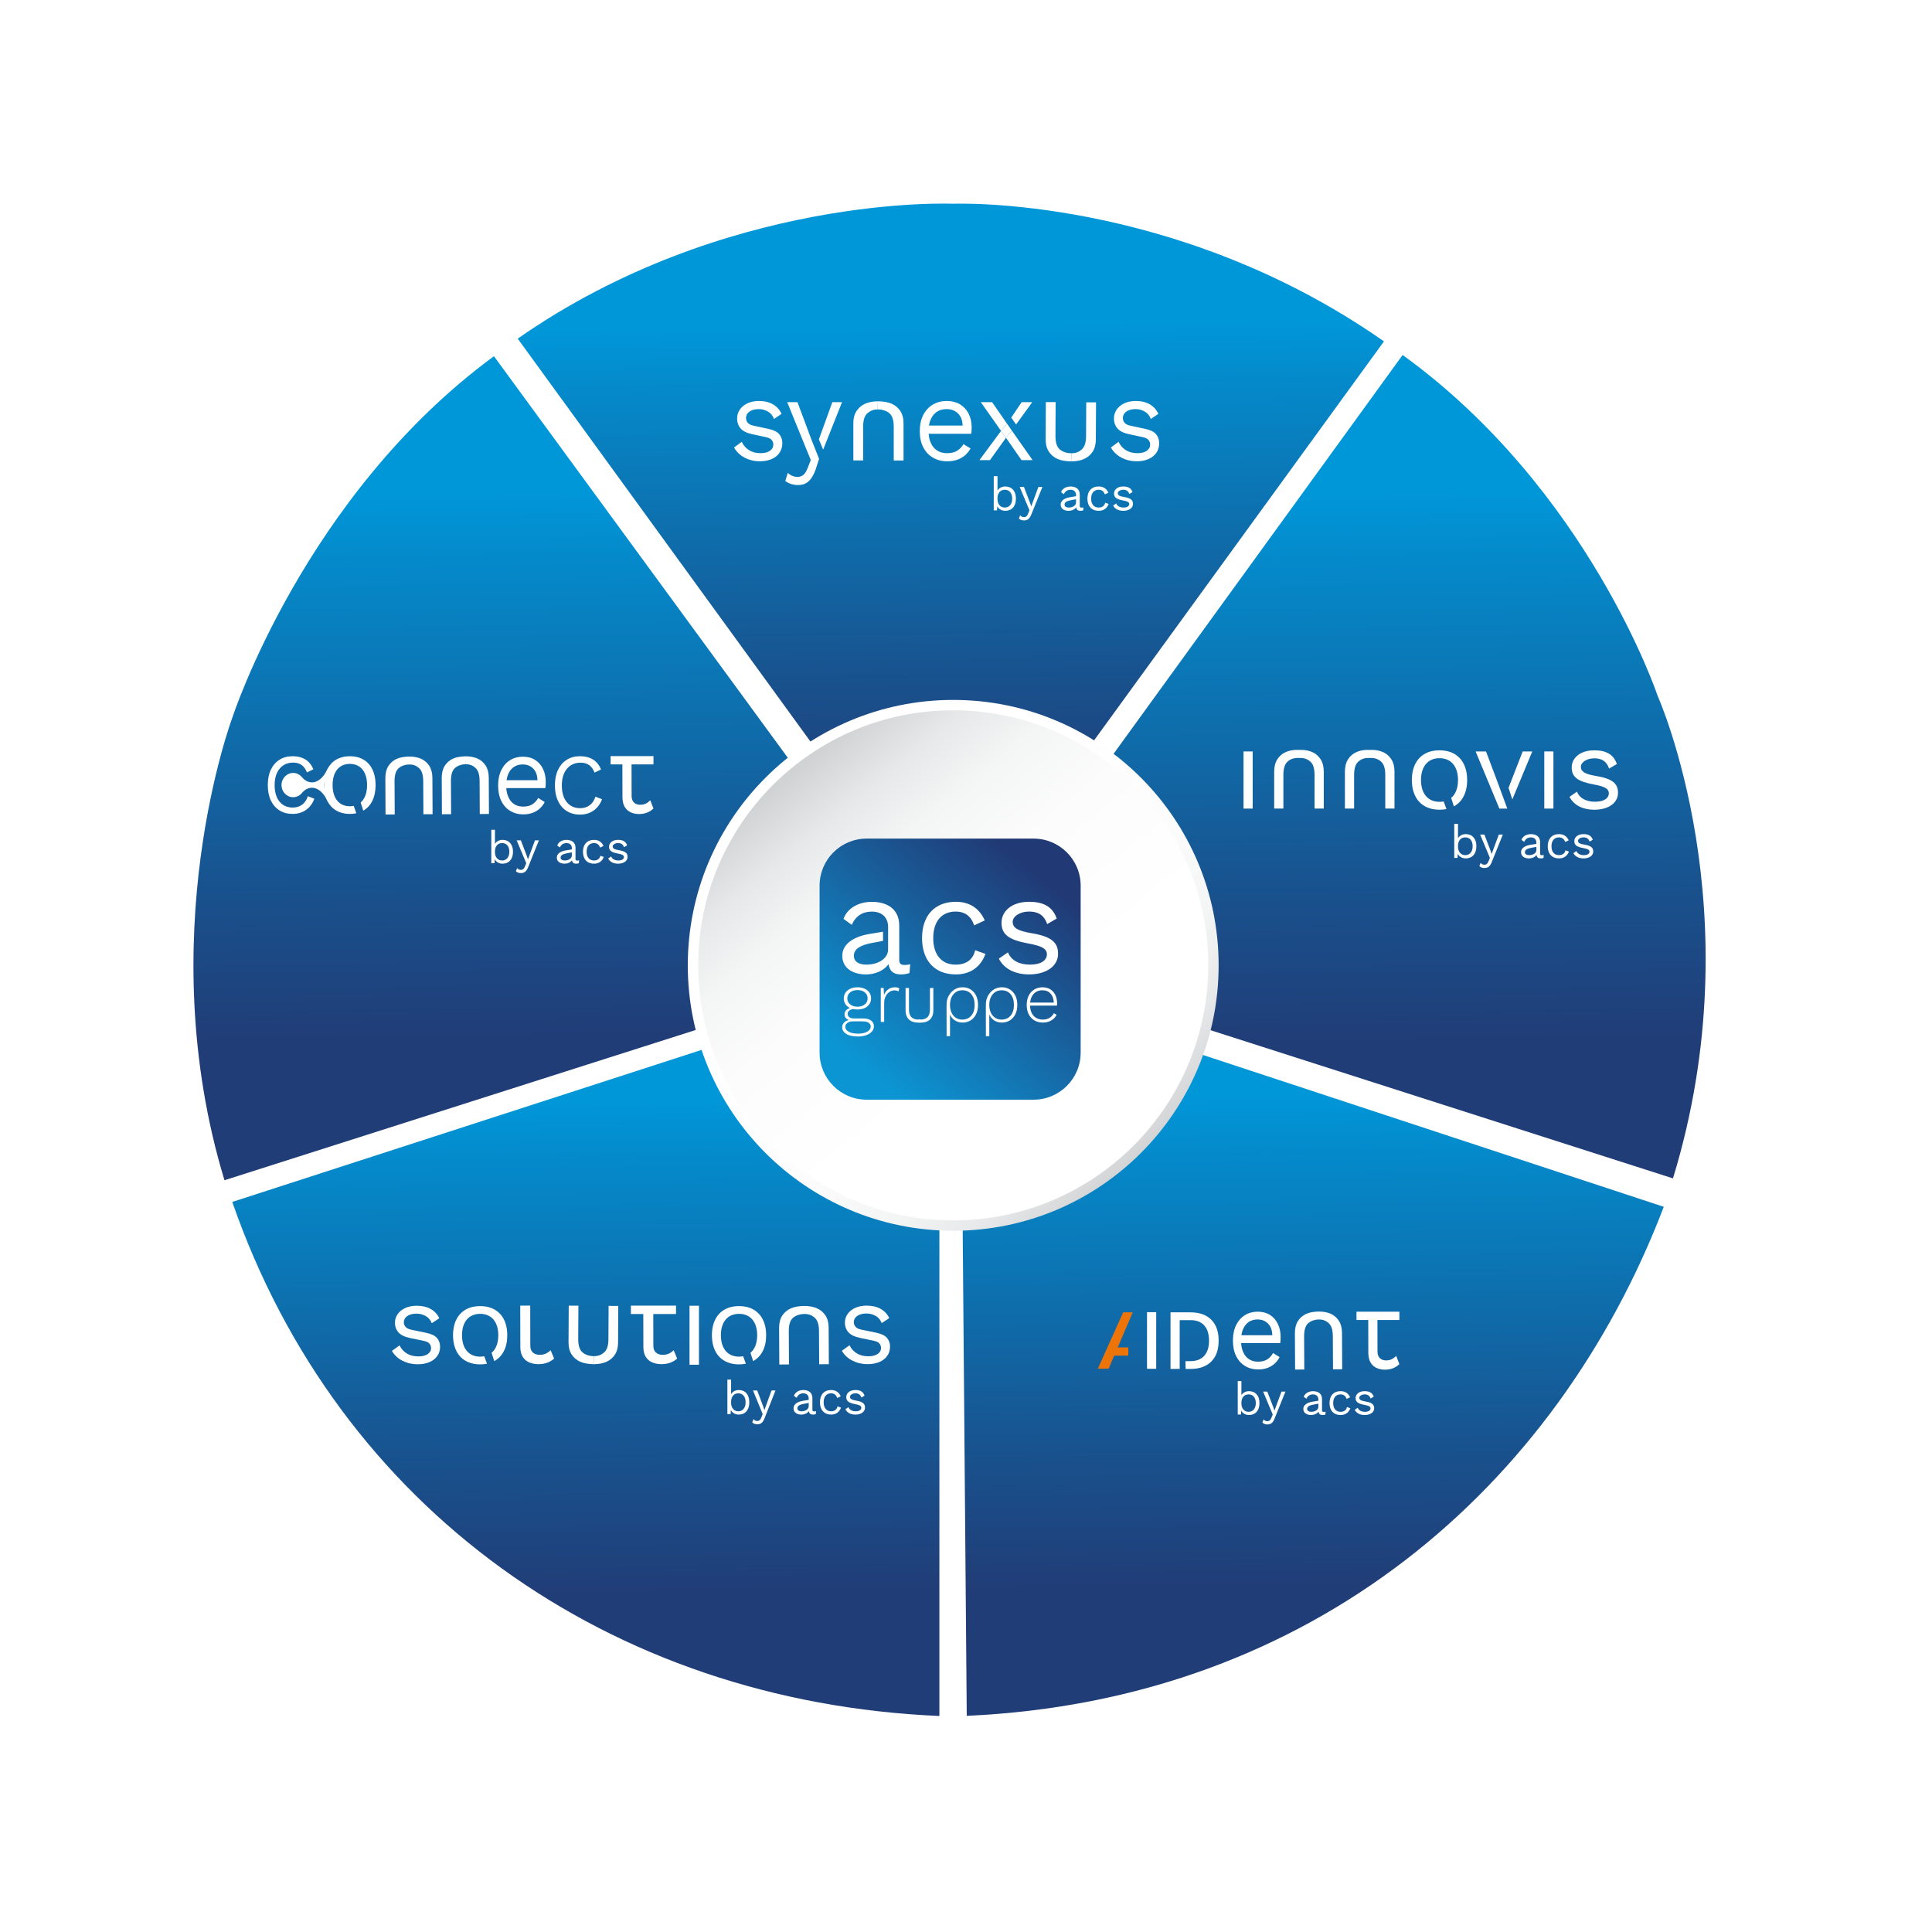 <?xml version="1.0" encoding="UTF-8"?>
<svg xmlns="http://www.w3.org/2000/svg" xmlns:xlink="http://www.w3.org/1999/xlink" id="Ebene_2" width="4900" height="4900" viewBox="0 0 4900 4900">
  <defs>
    <style>.cls-1{fill:url(#linear-gradient-2);}.cls-2{filter:url(#drop-shadow-6);}.cls-3{fill:#ed7409;}.cls-4{fill:#fff;}.cls-5{fill:url(#Unbenannter_Verlauf_59);filter:url(#drop-shadow-1);}.cls-6{fill:url(#Unbenannter_Verlauf_59-3);filter:url(#drop-shadow-3);}.cls-7{fill:url(#Unbenannter_Verlauf_59-2);filter:url(#drop-shadow-2);}.cls-8{fill:url(#Unbenannter_Verlauf_59-4);filter:url(#drop-shadow-4);}.cls-9{fill:url(#Unbenannter_Verlauf_59-5);filter:url(#drop-shadow-5);}.cls-10{fill:url(#Unbenannter_Verlauf_9);}.cls-11{fill:url(#linear-gradient);}</style>
    <linearGradient id="Unbenannter_Verlauf_59" x1="3388.95" y1="2637.06" x2="3372.14" y2="1243.93" gradientUnits="userSpaceOnUse">
      <stop offset="0" stop-color="#213d77"></stop>
      <stop offset=".29" stop-color="#18538f"></stop>
      <stop offset=".89" stop-color="#048bcc"></stop>
      <stop offset="1" stop-color="#0097d9"></stop>
    </linearGradient>
    <filter id="drop-shadow-1" x="2407.19" y="849.36" width="1970" height="2191" filterUnits="userSpaceOnUse">
      <feOffset dx="5.85" dy="5.85"></feOffset>
      <feGaussianBlur result="blur" stdDeviation="16.71"></feGaussianBlur>
      <feFlood flood-color="#243a42" flood-opacity=".75"></feFlood>
      <feComposite in2="blur" operator="in"></feComposite>
      <feComposite in="SourceGraphic"></feComposite>
    </filter>
    <linearGradient id="Unbenannter_Verlauf_59-2" x1="2420.11" y1="2052.76" x2="2405.21" y2="818" xlink:href="#Unbenannter_Verlauf_59"></linearGradient>
    <filter id="drop-shadow-2" x="1262.19" y="465.36" width="2299" height="1960" filterUnits="userSpaceOnUse">
      <feOffset dx="5.85" dy="5.85"></feOffset>
      <feGaussianBlur result="blur-2" stdDeviation="16.71"></feGaussianBlur>
      <feFlood flood-color="#243a42" flood-opacity=".75"></feFlood>
      <feComposite in2="blur-2" operator="in"></feComposite>
      <feComposite in="SourceGraphic"></feComposite>
    </filter>
    <linearGradient id="Unbenannter_Verlauf_59-3" x1="3333.78" y1="4016.22" x2="3318.71" y2="2767.78" xlink:href="#Unbenannter_Verlauf_59"></linearGradient>
    <filter id="drop-shadow-3" x="2385.19" y="2422.36" width="1886" height="1981" filterUnits="userSpaceOnUse">
      <feOffset dx="5.85" dy="5.85"></feOffset>
      <feGaussianBlur result="blur-3" stdDeviation="16.71"></feGaussianBlur>
      <feFlood flood-color="#243a42" flood-opacity=".75"></feFlood>
      <feComposite in2="blur-3" operator="in"></feComposite>
      <feComposite in="SourceGraphic"></feComposite>
    </filter>
    <linearGradient id="Unbenannter_Verlauf_59-4" x1="1423.53" y1="2623.73" x2="1406.83" y2="1240.48" xlink:href="#Unbenannter_Verlauf_59"></linearGradient>
    <filter id="drop-shadow-4" x="440.19" y="852.36" width="1975" height="2192" filterUnits="userSpaceOnUse">
      <feOffset dx="5.85" dy="5.85"></feOffset>
      <feGaussianBlur result="blur-4" stdDeviation="16.71"></feGaussianBlur>
      <feFlood flood-color="#243a42" flood-opacity=".75"></feFlood>
      <feComposite in2="blur-4" operator="in"></feComposite>
      <feComposite in="SourceGraphic"></feComposite>
    </filter>
    <linearGradient id="Unbenannter_Verlauf_59-5" x1="1495.47" y1="4036.95" x2="1480.35" y2="2784.58" xlink:href="#Unbenannter_Verlauf_59"></linearGradient>
    <filter id="drop-shadow-5" x="538.19" y="2416.36" width="1896" height="1987" filterUnits="userSpaceOnUse">
      <feOffset dx="5.85" dy="5.85"></feOffset>
      <feGaussianBlur result="blur-5" stdDeviation="16.71"></feGaussianBlur>
      <feFlood flood-color="#243a42" flood-opacity=".75"></feFlood>
      <feComposite in2="blur-5" operator="in"></feComposite>
      <feComposite in="SourceGraphic"></feComposite>
    </filter>
    <filter id="drop-shadow-6" x="1694.19" y="1724.36" width="1448" height="1449" filterUnits="userSpaceOnUse">
      <feOffset dx="16.71" dy="16.71"></feOffset>
      <feGaussianBlur result="blur-6" stdDeviation="16.71"></feGaussianBlur>
      <feFlood flood-color="#0e363f" flood-opacity=".75"></feFlood>
      <feComposite in2="blur-6" operator="in"></feComposite>
      <feComposite in="SourceGraphic"></feComposite>
    </filter>
    <linearGradient id="linear-gradient" x1="1897.57" y1="1919.18" x2="2882.69" y2="2922.22" gradientUnits="userSpaceOnUse">
      <stop offset=".32" stop-color="#fff"></stop>
      <stop offset=".6" stop-color="#fcfcfc"></stop>
      <stop offset=".76" stop-color="#f4f5f5"></stop>
      <stop offset=".88" stop-color="#e7e8e9"></stop>
      <stop offset=".98" stop-color="#d4d6d7"></stop>
      <stop offset="1" stop-color="#d0d3d4"></stop>
    </linearGradient>
    <linearGradient id="linear-gradient-2" x1="2806.59" y1="2925.48" x2="1998.06" y2="1941.34" xlink:href="#linear-gradient"></linearGradient>
    <linearGradient id="Unbenannter_Verlauf_9" x1="2196.67" y1="2711.74" x2="2623.01" y2="2203.94" gradientUnits="userSpaceOnUse">
      <stop offset="0" stop-color="#0c95d3"></stop>
      <stop offset="1" stop-color="#213974"></stop>
    </linearGradient>
  </defs>
  <g id="Layer_1">
    <rect class="cls-4" y="0" width="4900" height="4899.81"></rect>
  </g>
  <path class="cls-5" d="M2452.43,2410.92l1099.12-1516.46c471.87,341.43,646.54,864,646.54,864,0,0,246.14,548.34,39.09,1224.32l-1784.75-571.85"></path>
  <path class="cls-7" d="M2408.21,2368.38l1095.97-1508.42c-532.56-372.74-1092.99-349.05-1092.99-349.05,0,0-575.83-26.24-1104.01,342.07l1101.03,1515.4"></path>
  <path class="cls-6" d="M2430.4,2467.27h0l15.64,1878.64c876.1-39.28,1495.9-579.54,1767.84-1291.01l-1783.48-587.63Z"></path>
  <path class="cls-8" d="M2357.73,2415.41L1246.87,897.57c-481.47,353.64-663.61,917.19-663.61,917.19,0,0-207.7,553.62-19.81,1172.76l1794.28-572.11"></path>
  <path class="cls-9" d="M2376.66,2461.55h0l-1793.4,580.99c269.37,776.71,956.49,1268.07,1793.4,1303.75v-1884.74Z"></path>
  <path class="cls-4" d="M1657.34,1917.67v21.07h-108.69l.03-21.07h108.66ZM1601.7,1917.67l.21,100.61c0,7.72,2.03,13.45,6.1,17.21,4.06,3.75,9.29,5.63,15.67,5.63,5.61,0,10.45-1.04,14.51-3.13,4.06-2.08,7.74-4.9,11.03-8.45l8.13,20.96c-4.45,4.38-9.72,7.82-15.82,10.32-6.1,2.5-13.11,3.75-21.04,3.75-7.36,0-14.22-1.4-20.61-4.22-6.39-2.82-11.46-7.3-15.24-13.45-3.77-6.15-5.76-14.24-5.95-24.25l-.25-104.99h23.26Z"></path>
  <path class="cls-4" d="M1038.57,1938.96c-10.24-.08-20.86,3.28-27.73,9.54-6.86,6.26-10.25,17.34-10.17,33.24l.43,83.89-23.3.13-.47-91.93c-.06-12.45,2.46-22.71,7.56-30.78,5.11-8.07,11.92-14.09,20.44-18.07,8.53-3.97,18.04-5.43,28.51-6.05,2.24-.13,5.23-.03,5.23-.03"></path>
  <path class="cls-4" d="M1038.57,1938.96c10.09-.06,17.4,2.98,24.32,9.17,6.92,6.19,10.43,17.23,10.51,33.12l.43,83.89,23.3-.13-.47-91.93c-.06-12.45-2.69-22.68-7.87-30.7-5.19-8.02-12.06-13.96-20.62-17.84-8.57-3.88-19.21-5.76-29.69-5.7"></path>
  <path class="cls-4" d="M1181.56,1938.35c-10.24-.08-20.86,3.28-27.73,9.54-6.86,6.26-10.25,17.34-10.17,33.24l.43,83.89-23.3.13-.47-91.93c-.06-12.45,2.46-22.71,7.56-30.78,5.11-8.07,11.92-14.09,20.44-18.07,8.53-3.97,18.04-5.43,28.51-6.05,2.24-.13,5.23-.03,5.23-.03"></path>
  <path class="cls-4" d="M1181.56,1938.35c10.09-.06,17.4,2.98,24.32,9.17,6.92,6.19,10.43,17.23,10.51,33.12l.43,83.89,23.3-.13-.47-91.93c-.06-12.45-2.69-22.68-7.87-30.7-5.19-8.02-12.06-13.96-20.62-17.84-8.57-3.88-19.21-5.76-29.69-5.7"></path>
  <path class="cls-4" d="M1327.42,2065.47c-12.44,0-23.51-2.91-33.23-8.72-9.72-5.81-17.3-14.21-22.72-25.19-5.43-10.98-8.14-24.06-8.14-39.26s2.71-28.28,8.14-39.26c5.43-10.98,12.87-19.37,22.33-25.19,9.46-5.81,20.23-8.72,32.31-8.72s22.73,2.81,31.4,8.44c8.67,5.63,15.28,13.27,19.84,22.93,4.55,9.67,6.83,20.5,6.83,32.5,0,3.19-.09,6.1-.26,8.72-.18,2.63-.44,4.97-.79,7.03h-106.14v-19.98h96.94l-10.77,2.25c0-13.51-3.46-23.92-10.38-31.24-6.92-7.32-15.98-10.98-27.19-10.98-8.58,0-15.98,2.11-22.2,6.33-6.22,4.22-11.03,10.32-14.45,18.29-3.42,7.98-5.12,17.59-5.12,28.84s1.75,20.64,5.25,28.7c3.5,8.07,8.45,14.21,14.84,18.43,6.39,4.22,14.05,6.33,22.99,6.33,9.63,0,17.47-1.97,23.51-5.91,6.04-3.94,10.9-9.29,14.58-16.04l16.55,10.41c-3.33,6.38-7.58,11.92-12.74,16.6-5.17,4.69-11.21,8.3-18.13,10.83-6.92,2.53-14.67,3.8-23.25,3.8Z"></path>
  <path class="cls-4" d="M797.22,2025.77c-2.89,8.03-7.02,14.95-12.38,20.76-5.37,5.81-11.66,10.22-18.89,13.23-7.22,3.01-15.1,4.52-23.63,4.52-12.94,0-24.12-2.97-33.54-8.93-9.43-5.95-16.72-14.38-21.88-25.28-5.16-10.9-7.74-23.88-7.74-38.94s2.58-28.04,7.74-38.94c5.16-10.9,12.45-19.33,21.88-25.28,9.42-5.95,20.47-8.93,33.13-8.93,8.8,0,16.65,1.26,23.53,3.76,6.88,2.51,12.76,6.24,17.65,11.19,4.88,4.95,8.77,11.01,11.66,18.18l-16.31,7.96c-3.03-8.17-7.4-14.38-13.11-18.61-5.71-4.23-13.11-6.35-22.19-6.35s-17.34,2.26-24.35,6.78c-7.02,4.52-12.49,11.01-16.41,19.47-3.92,8.47-5.88,18.72-5.88,30.77s1.86,22.13,5.57,30.66c3.72,8.53,9.01,15.06,15.89,19.58,6.88,4.52,15,6.78,24.35,6.78s16.99-2.4,23.74-7.21c6.74-4.8,11.63-12.01,14.66-21.62l16.51,6.46Z"></path>
  <path class="cls-4" d="M1526.86,2027.05c-2.92,8.13-7.1,15.13-12.53,21.01-5.43,5.88-11.8,10.34-19.11,13.39-7.31,3.05-15.29,4.57-23.92,4.57-13.09,0-24.41-3.01-33.94-9.04-9.54-6.02-16.92-14.55-22.14-25.58-5.22-11.03-7.83-24.17-7.83-39.41s2.61-28.38,7.83-39.41c5.22-11.03,12.6-19.56,22.14-25.58,9.54-6.02,20.71-9.04,33.53-9.04,8.91,0,16.85,1.27,23.81,3.81,6.96,2.54,12.92,6.31,17.86,11.32,4.94,5.01,8.88,11.14,11.8,18.4l-16.5,8.06c-3.06-8.27-7.49-14.55-13.26-18.83-5.78-4.28-13.27-6.42-22.46-6.42s-17.55,2.29-24.65,6.86c-7.1,4.57-12.64,11.14-16.61,19.71-3.97,8.57-5.95,18.94-5.95,31.14s1.88,22.39,5.64,31.03c3.76,8.64,9.12,15.24,16.09,19.82,6.96,4.57,15.18,6.86,24.65,6.86s17.2-2.43,24.02-7.3c6.82-4.86,11.77-12.16,14.83-21.88l16.71,6.53Z"></path>
  <path class="cls-4" d="M887.27,1917.98c-40.75,0-65.31,27.58-65.31,73.15s24.56,73.14,65.31,73.14c5.82,0,11.32-.56,16.46-1.66l-6.59-18.73c-3.1.64-6.4.98-9.87.98-27.25,0-43.73-20.26-43.73-53.73s16.47-53.74,43.73-53.74,43.73,20.26,43.73,53.74c0,19.87-5.81,35.09-16.23,44.17l6.54,20.72c20-11.36,31.29-33.99,31.29-64.9,0-45.58-24.56-73.15-65.33-73.15h0Z"></path>
  <ellipse class="cls-4" cx="743.49" cy="1991.13" rx="29.51" ry="30.76"></ellipse>
  <path class="cls-4" d="M766.92,1972.43c16.66,18.55,45.05,18.7,64.65-23.73.04-.08.16-.06.13.03-1.71,5.51-9.72,31.9-9.74,42.4-.02,8.86,7.93,36.22,9.71,42.24.03.09-.09.11-.13.03-19.43-42.35-48.06-42.1-64.62-23.57"></path>
  <path class="cls-4" d="M1301.1,2160.29c0,18.94-10.34,30.21-26.49,30.21-9.18,0-16.5-4.64-19.87-11.28l-.58,10.11h-8.13v-84.82h9.3v35.79c3.6-6.04,10.57-10.22,19.29-10.22,16.15,0,26.49,11.28,26.49,30.21h0ZM1291.8,2160.29c0-13.48-6.85-22.08-18.25-22.08s-18.25,8.26-18.25,21.39v1.39c0,13.13,7.2,21.39,18.25,21.39s18.25-8.59,18.25-22.08v-.02Z"></path>
  <path class="cls-4" d="M1339.57,2199.11c-4.53,11.38-9.76,15.23-18.35,15.23-5.81,0-9.53-1.39-12.78-4.89l3.25-7.9c2.67,3.72,6.16,4.64,9.41,4.64,4.08,0,7.68-1.75,10.57-9.41l3.02-7.55-24.28-57.98h10.57l14.52,37.89,3.6,10.34,4.18-11.51,13.59-36.72h9.99l-27.31,67.87h.03Z"></path>
  <path class="cls-4" d="M1468.67,2182.03l-.58,7.32c-1.62.58-4.06,1.16-6.97,1.16-5.7,0-9.41-2.1-10.46-8.59-3.72,5.47-11.28,8.59-18.71,8.59-10.92,0-19.76-5.12-19.76-15.56,0-8.72,7.68-15.56,22.66-18.12l15.46-2.56v-3.25c0-7.68-4.89-12.78-13.6-12.78-7.68,0-13.48,3.72-16.62,11.05l-6.86-4.99c3.02-8.59,12.19-14.17,23.47-14.17,13.25,0,22.89,6.28,22.89,19.76v28.59c0,2.79,1.16,4.18,4.41,4.18,1.52,0,3.25-.23,4.64-.58l.05-.05ZM1450.3,2169.82v-8.01l-13.02,2.44c-10.22,1.85-15.46,5.22-15.46,10.69,0,4.89,3.95,7.43,10.57,7.43,9.3,0,17.89-4.89,17.89-12.55h.02Z"></path>
  <path class="cls-4" d="M1530.71,2145.53l-8.82,4.18c-2.44-7.43-7.43-11.51-15.46-11.51-11.61,0-18.6,8.26-18.6,22.08s6.97,22.08,18.6,22.08c9.07,0,14.52-4.3,16.27-11.96l8.59,3.02c-3.95,10.69-12.32,17.08-24.63,17.08-17.54,0-28.13-11.38-28.13-30.21s10.57-30.21,28.13-30.21c11.96,0,19.75,5.93,24.05,15.46Z"></path>
  <path class="cls-4" d="M1542.45,2177.37l7.55-5.22c2.79,7.09,9.99,10.22,18.35,10.22,9.53,0,14.06-3.83,14.06-8.59,0-4.3-3.6-6.86-15.23-8.95-16.5-3.02-22.54-7.55-22.54-17.31s8.72-17.43,22.89-17.43c12.44,0,19.76,4.41,23.01,13.94l-7.9,4.64c-2.56-7.68-7.78-10.46-15.11-10.46-7.78,0-13.59,4.18-13.59,8.49,0,4.99,3.83,7.55,15.69,9.53,16.27,2.67,22.08,7.55,22.08,17.08,0,10.11-9.41,17.2-24.28,17.2-10.69,0-20.57-4.18-24.99-13.13h0Z"></path>
  <g class="cls-2">
    <circle class="cls-11" cx="2400.85" cy="2431.62" r="673.17"></circle>
    <circle class="cls-1" cx="2400.85" cy="2431.62" r="646.81"></circle>
  </g>
  <path class="cls-10" d="M2621.46,2789.05h-423.47c-65.91,0-119.34-53.43-119.34-119.34v-423.47c0-65.91,53.43-119.34,119.34-119.34h423.47c65.91,0,119.34,53.43,119.34,119.34v423.47c0,65.91-53.43,119.34-119.34,119.34Z"></path>
  <g id="ACS">
    <path class="cls-4" d="M2497.59,2334.27l-26.9,12.75c-7.43-22.65-22.65-35.07-47.12-35.07-35.4,0-56.7,25.17-56.7,67.3s21.25,67.3,56.7,67.3c27.65,0,44.27-13.12,49.6-36.47l26.2,9.2c-12.05,32.6-37.55,52.07-75.1,52.07-53.47,0-85.75-34.7-85.75-92.1s32.22-92.1,85.75-92.1c36.47,0,60.2,18.07,73.32,47.12Z"></path>
    <path class="cls-4" d="M2533.36,2431.32l23.02-15.93c8.5,21.62,30.45,31.15,55.95,31.15,29.05,0,42.87-11.68,42.87-26.2,0-13.12-10.98-20.92-46.42-27.27-50.3-9.2-68.7-23.02-68.7-52.77s26.57-53.15,69.77-53.15c37.92,0,60.25,13.45,70.15,42.5l-24.1,14.15c-7.8-23.4-23.72-31.9-46.05-31.9-23.72,0-41.43,12.75-41.43,25.87,0,15.22,11.68,23.02,47.82,29.05,49.6,8.13,67.3,23.02,67.3,52.07,0,30.82-28.68,52.45-74.02,52.45-32.6,0-62.72-12.75-76.17-40.02h0Z"></path>
    <path class="cls-4" d="M2308.3,2445.66c-4.25,1.07-9.53,1.77-14.15,1.77-9.9,0-13.45-4.25-13.45-12.75v-87.15c0-41.1-29.38-60.25-69.77-60.25-34.37,0-62.35,17-71.55,43.2l20.92,15.22c9.57-22.32,27.27-33.67,50.67-33.67,26.57,0,41.47,15.55,41.47,38.95v9.9h0v22.98h0v24.43h-.05c0,23.35-26.2,38.25-54.55,38.25-20.18,0-32.22-7.75-32.22-22.65,0-16.67,15.97-26.95,47.12-32.6l26.82-5.02v-23.26l-34.24,5.67c-45.67,7.8-69.07,28.68-69.07,55.25,0,31.85,26.95,47.45,60.25,47.45,22.65,0,45.67-9.53,57.02-26.2,3.22,19.8,14.52,26.2,31.9,26.2,8.87,0,16.3-1.77,21.25-3.55l1.77-22.32-.14.14Z"></path>
  </g>
  <g id="gruppe">
    <path class="cls-4" d="M2189.26,2583.02c8.49,0,15.15,1.78,19.97,5.33,4.82,3.56,7.23,8.32,7.23,14.29,0,5.28-1.75,9.87-5.25,13.77-3.5,3.9-8.29,6.94-14.37,9.12-6.08,2.18-13.03,3.27-20.83,3.27-12.97,0-22.9-2.21-29.78-6.63-6.89-4.42-10.33-9.96-10.33-16.61,0-4.82,1.75-9.01,5.25-12.57,3.5-3.56,8.63-5.68,15.41-6.37l-.69,1.55c-3.67-1.03-6.91-2.75-9.73-5.16-2.81-2.41-4.22-5.85-4.22-10.33,0-4.82,1.81-8.75,5.42-11.79,3.62-3.04,8.41-4.79,14.37-5.25l9.12,3.1h-3.61c-5.28.34-9.5,1.63-12.65,3.87-3.16,2.24-4.73,5.14-4.73,8.69,0,3.9,1.52,6.83,4.56,8.78,3.04,1.95,6.91,2.93,11.62,2.93h23.24ZM2174.8,2504c6.77,0,12.77,1.18,17.99,3.53,5.22,2.35,9.27,5.62,12.14,9.81,2.87,4.19,4.3,9.1,4.3,14.72s-1.44,10.41-4.3,14.72c-2.87,4.3-6.92,7.63-12.14,9.99-5.22,2.35-11.22,3.53-17.99,3.53-10.9,0-19.43-2.61-25.56-7.83-6.14-5.22-9.21-12.02-9.21-20.4,0-5.62,1.46-10.53,4.39-14.72,2.93-4.19,7-7.46,12.22-9.81,5.22-2.35,11.27-3.53,18.16-3.53ZM2176.01,2621.58c6.77,0,12.57-.8,17.39-2.41,4.82-1.61,8.52-3.76,11.1-6.46,2.58-2.7,3.87-5.71,3.87-9.04,0-4.02-1.75-7.23-5.25-9.64-3.5-2.41-8.81-3.62-15.92-3.62h-24.44c-5.39,0-9.87,1.27-13.43,3.79-3.56,2.52-5.34,5.91-5.34,10.16,0,5.16,2.84,9.32,8.52,12.48,5.68,3.15,13.51,4.73,23.5,4.73ZM2174.8,2511.06c-7.57,0-13.77,1.92-18.59,5.77-4.82,3.85-7.23,8.92-7.23,15.23s2.41,11.42,7.23,15.32c4.82,3.9,11.02,5.85,18.59,5.85s13.74-1.95,18.5-5.85c4.76-3.9,7.14-9.01,7.14-15.32s-2.38-11.39-7.14-15.23c-4.76-3.84-10.93-5.77-18.5-5.77Z"></path>
    <path class="cls-4" d="M2233.85,2591.79v-86.07h7.23l1.03,17.9c2.18-5.97,5.68-10.73,10.5-14.29,4.82-3.56,10.61-5.33,17.39-5.33,2.29,0,4.36.23,6.2.69,1.83.46,3.38,1.2,4.65,2.24l-2.07,7.57c-1.26-.8-2.64-1.43-4.13-1.89-1.49-.46-3.73-.69-6.71-.69-4.36,0-8.5,1.35-12.4,4.05-3.9,2.7-7.06,6.43-9.47,11.19-2.41,4.76-3.62,10.24-3.62,16.44v48.2h-8.61Z"></path>
    <path class="cls-4" d="M2400.82,2627.94l-.14-73.56,8.75-5.63-8.75,5.63.08-5.63c-.08-15.83,5.42-24.02,9.64-29.58,3.65-4.81,9.56-9.55,14.11-11.59,6.41-2.88,10.65-3.54,17.11-3.58,7.45-.05,13.94,1.78,19.8,5.33,5.85,3.56,10.5,8.67,13.94,15.32,3.44,6.66,5.16,14.69,5.16,24.1s-1.72,17.3-5.16,24.01c-3.44,6.71-8.12,11.85-14.03,15.41-5.91,3.56-12.59,5.33-20.05,5.33-7.92,0-14.81-2.09-20.66-6.28-5.85-4.19-9.93-9.84-12.22-16.96l1.03-1.55v59.22h-8.61ZM2440.24,2585.94c9.75,0,17.47-3.33,23.15-9.98,5.68-6.66,8.52-15.72,8.52-27.2s-2.81-20.54-8.44-27.2c-5.62-6.65-13.26-9.98-22.89-9.98-6.08,0-11.45,1.52-16.1,4.56-4.65,3.04-8.32,7.35-11.02,12.91-2.7,5.57-4.05,12.14-4.05,19.71s1.32,14,3.96,19.62c2.64,5.63,6.28,9.96,10.93,13,4.65,3.04,9.95,4.56,15.92,4.56Z"></path>
    <path class="cls-4" d="M2644.92,2593.51c-7.92,0-14.98-1.78-21.17-5.33-6.2-3.56-11.05-8.69-14.55-15.41-3.5-6.71-5.25-14.72-5.25-24.01s1.75-17.3,5.25-24.01c3.5-6.71,8.26-11.85,14.29-15.41,6.02-3.56,12.82-5.33,20.4-5.33s14.46,1.72,19.97,5.16c5.51,3.44,9.75,8.23,12.74,14.37,2.98,6.14,4.47,13.23,4.47,21.26,0,1.03-.03,2.04-.08,3.01-.06.98-.15,1.87-.26,2.67h-71.44v-7.74h67.65l-4.3,1.2c-.12-9.87-2.73-17.73-7.83-23.59-5.11-5.85-12.13-8.78-21.09-8.78-6.2,0-11.65,1.46-16.35,4.39-4.71,2.93-8.38,7.17-11.02,12.74-2.64,5.57-3.96,12.25-3.96,20.06s1.35,14.35,4.05,19.97c2.7,5.62,6.48,9.9,11.36,12.82,4.88,2.93,10.53,4.39,16.95,4.39s12.37-1.43,17.13-4.3c4.76-2.87,8.46-6.83,11.1-11.88l6.88,3.96c-2.06,4.13-4.82,7.66-8.26,10.59-3.44,2.93-7.4,5.19-11.88,6.8-4.48,1.61-9.41,2.41-14.8,2.41Z"></path>
    <path class="cls-4" d="M2500.44,2627.94l-.14-73.56,8.75-5.63-8.75,5.63.08-5.63c-.08-15.83,5.42-24.02,9.64-29.58,3.65-4.81,9.56-9.55,14.11-11.59,6.41-2.88,10.65-3.54,17.11-3.58,7.45-.05,13.94,1.78,19.8,5.33,5.85,3.56,10.5,8.67,13.94,15.32,3.44,6.66,5.16,14.69,5.16,24.1s-1.72,17.3-5.16,24.01c-3.44,6.71-8.12,11.85-14.03,15.41-5.91,3.56-12.59,5.33-20.05,5.33-7.92,0-14.81-2.09-20.66-6.28-5.85-4.19-9.93-9.84-12.22-16.96l1.03-1.55v59.22h-8.61ZM2539.86,2585.94c9.75,0,17.47-3.33,23.15-9.98,5.68-6.66,8.52-15.72,8.52-27.2s-2.81-20.54-8.44-27.2c-5.62-6.65-13.26-9.98-22.89-9.98-6.08,0-11.45,1.52-16.1,4.56-4.65,3.04-8.32,7.35-11.02,12.91-2.7,5.57-4.05,12.14-4.05,19.71s1.32,14,3.96,19.62c2.64,5.63,6.28,9.96,10.93,13,4.65,3.04,9.95,4.56,15.92,4.56Z"></path>
    <path class="cls-4" d="M2329.98,2585.94c-7.81,0-13.86-2.01-18.16-6.02-4.3-4.02-6.46-10.5-6.46-19.45v-54.74h-8.61v56.81c0,7,1.35,12.82,4.05,17.47,2.69,4.65,6.4,8.06,11.1,10.24,4.7,2.18,10.04,3.27,16.01,3.27,1.69,0,1.74,0,7.17,0v-7.59c-.93.07-4.14.02-5.11.02Z"></path>
    <path class="cls-4" d="M2333.93,2585.94c7.81,0,13.86-2.01,18.16-6.02,4.3-4.02,6.46-10.5,6.46-19.45v-54.74h8.61v56.81c0,7-1.35,12.82-4.05,17.47-2.69,4.65-6.4,8.06-11.1,10.24-4.7,2.18-10.04,3.27-16.01,3.27-1.69,0-1.63.07-6.67,0v-7.58c1.37.03,3.64,0,4.61,0Z"></path>
  </g>
  <path class="cls-4" d="M2576.64,1264.69c0,19.34-10.56,30.86-27.06,30.86-9.37,0-16.85-4.74-20.3-11.52l-.59,10.33h-8.31v-86.65h9.5v36.56c3.68-6.17,10.8-10.44,19.7-10.44,16.49,0,27.06,11.52,27.06,30.86h0ZM2567.14,1264.69c0-13.77-7-22.55-18.64-22.55s-18.64,8.43-18.64,21.85v1.42c0,13.41,7.35,21.85,18.64,21.85s18.64-8.78,18.64-22.55v-.02Z"></path>
  <path class="cls-4" d="M2615.93,1304.34c-4.63,11.63-9.97,15.55-18.75,15.55-5.93,0-9.73-1.42-13.05-4.99l3.32-8.07c2.72,3.8,6.29,4.74,9.61,4.74,4.16,0,7.84-1.78,10.8-9.61l3.08-7.71-24.8-59.23h10.8l14.84,38.7,3.68,10.56,4.27-11.75,13.88-37.51h10.2l-27.9,69.32h.03Z"></path>
  <path class="cls-4" d="M2747.81,1286.89l-.59,7.48c-1.66.59-4.15,1.19-7.12,1.19-5.82,0-9.61-2.14-10.69-8.78-3.8,5.59-11.52,8.78-19.11,8.78-11.16,0-20.19-5.23-20.19-15.9,0-8.9,7.84-15.9,23.14-18.51l15.79-2.61v-3.32c0-7.84-4.99-13.05-13.9-13.05-7.84,0-13.77,3.8-16.98,11.28l-7.01-5.1c3.08-8.78,12.46-14.48,23.97-14.48,13.54,0,23.38,6.42,23.38,20.19v29.2c0,2.85,1.19,4.27,4.51,4.27,1.55,0,3.32-.23,4.74-.59l.05-.05ZM2729.04,1274.42v-8.18l-13.3,2.49c-10.44,1.89-15.79,5.34-15.79,10.92,0,4.99,4.04,7.59,10.8,7.59,9.5,0,18.28-4.99,18.28-12.82h.02Z"></path>
  <path class="cls-4" d="M2811.19,1249.62l-9.01,4.27c-2.49-7.59-7.59-11.75-15.79-11.75-11.86,0-19,8.43-19,22.55s7.12,22.55,19,22.55c9.26,0,14.84-4.4,16.62-12.22l8.78,3.08c-4.04,10.92-12.58,17.45-25.16,17.45-17.92,0-28.73-11.63-28.73-30.86s10.8-30.86,28.73-30.86c12.22,0,20.17,6.06,24.57,15.79Z"></path>
  <path class="cls-4" d="M2823.17,1282.13l7.71-5.34c2.85,7.25,10.2,10.44,18.75,10.44,9.73,0,14.37-3.91,14.37-8.78,0-4.4-3.68-7.01-15.55-9.14-16.85-3.08-23.02-7.71-23.02-17.68s8.9-17.81,23.38-17.81c12.71,0,20.19,4.51,23.5,14.24l-8.07,4.74c-2.61-7.84-7.95-10.69-15.43-10.69-7.95,0-13.88,4.27-13.88,8.67,0,5.1,3.91,7.71,16.02,9.73,16.62,2.72,22.55,7.71,22.55,17.45,0,10.33-9.61,17.57-24.8,17.57-10.92,0-21.02-4.27-25.52-13.41h0Z"></path>
  <path class="cls-4" d="M1927.28,1169.94c-13.93,0-26.75-3.04-38.49-9.12-11.73-6.07-20.75-14.7-27.04-25.88l19.46-14.41c4.19,9.02,10.35,16.08,18.46,21.17,8.11,5.1,17.88,7.65,29.33,7.65,10.11,0,18.03-2.01,23.75-6.03,5.72-4.02,8.58-9.26,8.58-15.73,0-4.12-1.29-7.89-3.86-11.32-2.58-3.43-7.49-5.93-14.74-7.5l-34.34-7.35c-13.93-2.94-23.89-7.84-29.9-14.7-6.01-6.86-9.01-15.39-9.01-25.58,0-8.04,2.24-15.39,6.72-22.05,4.48-6.66,10.87-12.01,19.17-16.03,8.3-4.02,18.07-6.03,29.33-6.03,14.12,0,26.04,2.84,35.77,8.53,9.73,5.69,16.98,13.73,21.75,24.11l-19.17,12.94c-3.25-8.62-8.49-14.95-15.74-18.97-7.25-4.02-14.79-6.03-22.61-6.03-6.87,0-12.73.98-17.6,2.94-4.86,1.96-8.58,4.66-11.16,8.09-2.57,3.43-3.86,7.31-3.86,11.62s1.43,8.28,4.29,11.91c2.86,3.63,8.2,6.23,16.02,7.79l35.77,7.65c13.35,2.75,22.7,7.26,28.04,13.53,5.34,6.28,8.01,13.92,8.01,22.94s-2.39,17.3-7.15,24.26c-4.77,6.96-11.45,12.3-20.03,16.03-8.58,3.72-18.51,5.59-29.76,5.59Z"></path>
  <path class="cls-4" d="M2402.57,1169.94c-13.55,0-25.61-3.04-36.2-9.12-10.59-6.07-18.84-14.85-24.75-26.32-5.92-11.47-8.87-25.14-8.87-41.02s2.96-29.55,8.87-41.02c5.91-11.47,14.02-20.24,24.32-26.32,10.3-6.07,22.03-9.12,35.2-9.12s24.75,2.94,34.2,8.82c9.44,5.88,16.64,13.87,21.6,23.97,4.96,10.1,7.44,21.42,7.44,33.96,0,3.34-.1,6.37-.29,9.12-.19,2.75-.48,5.2-.86,7.35h-115.6v-20.88h105.59l-11.73,2.35c0-14.11-3.77-25-11.3-32.64-7.54-7.65-17.41-11.47-29.62-11.47-9.35,0-17.41,2.21-24.18,6.62-6.77,4.41-12.02,10.78-15.74,19.11-3.72,8.33-5.58,18.38-5.58,30.14s1.9,21.57,5.72,29.99c3.81,8.43,9.2,14.85,16.17,19.26,6.96,4.41,15.31,6.62,25.04,6.62,10.49,0,19.03-2.06,25.61-6.18,6.58-4.12,11.88-9.7,15.88-16.76l18.03,10.88c-3.63,6.67-8.25,12.45-13.88,17.35-5.63,4.9-12.21,8.67-19.74,11.32s-15.98,3.97-25.32,3.97Z"></path>
  <path class="cls-4" d="M2883.01,1169.94c-13.93,0-26.76-3.04-38.49-9.12-11.73-6.07-20.75-14.7-27.04-25.88l19.46-14.41c4.19,9.02,10.35,16.08,18.46,21.17,8.11,5.1,17.88,7.65,29.33,7.65,10.11,0,18.03-2.01,23.75-6.03,5.72-4.02,8.59-9.26,8.59-15.73,0-4.12-1.29-7.89-3.86-11.32-2.57-3.43-7.49-5.93-14.74-7.5l-34.34-7.35c-13.93-2.94-23.89-7.84-29.9-14.7-6.01-6.86-9.01-15.39-9.01-25.58,0-8.04,2.24-15.39,6.72-22.05,4.48-6.66,10.87-12.01,19.17-16.03,8.3-4.02,18.07-6.03,29.33-6.03,14.11,0,26.04,2.84,35.77,8.53,9.73,5.69,16.98,13.73,21.75,24.11l-19.17,12.94c-3.25-8.62-8.49-14.95-15.74-18.97-7.25-4.02-14.79-6.03-22.61-6.03-6.87,0-12.73.98-17.6,2.94-4.87,1.96-8.59,4.66-11.16,8.09-2.58,3.43-3.86,7.31-3.86,11.62s1.43,8.28,4.29,11.91c2.86,3.63,8.2,6.23,16.03,7.79l35.77,7.65c13.35,2.75,22.7,7.26,28.04,13.53,5.34,6.28,8.01,13.92,8.01,22.94s-2.39,17.3-7.15,24.26c-4.77,6.96-11.45,12.3-20.03,16.03-8.59,3.72-18.51,5.59-29.76,5.59Z"></path>
  <polyline class="cls-4" points="2076.87 1114.36 2087.72 1140.35 2135.6 1019.97 2110.99 1019.97"></polyline>
  <path class="cls-4" d="M2058.34,1115.83l-35.77-95.86h-26.04l45.5,111.74,14.31,34.99-7.44,19.11c-3.63,9.6-7.63,15.98-12.02,19.11-4.39,3.13-9.06,4.71-14.02,4.71-4.2,0-8.44-.84-12.73-2.5-4.29-1.67-8.35-4.26-12.16-7.79l-6.29,20.59c4.19,3.13,9.01,5.63,14.45,7.5,5.44,1.86,11.4,2.79,17.88,2.79,6.87,0,12.92-1.23,18.17-3.68,5.24-2.45,10.02-6.47,14.31-12.06,4.29-5.59,8.25-13.19,11.87-22.79l9.05-27.82"></path>
  <polygon class="cls-4" points="2553.9 1074.3 2547.29 1064.83 2553.88 1074.33 2553.9 1074.3"></polygon>
  <polygon class="cls-4" points="2618.04 1019.97 2591.14 1019.97 2564.78 1059.16 2577.02 1076.53 2618.04 1019.97"></polygon>
  <polygon class="cls-4" points="2548.22 1082.6 2553.88 1074.33 2547.29 1064.83 2547.29 1064.82 2547.29 1064.83 2516.17 1019.97 2487.55 1019.97 2538.92 1092.85 2546.5 1082.6 2548.22 1082.6"></polygon>
  <polygon class="cls-4" points="2558.81 1081.42 2560.24 1083.48 2566.14 1091.89 2566.16 1091.86 2553.9 1074.3 2553.88 1074.33 2558.81 1081.42"></polygon>
  <polygon class="cls-4" points="2618.9 1167 2566.14 1091.89 2561.38 1098.48 2559.95 1098.48 2551.45 1110.31 2590.85 1167 2618.9 1167"></polygon>
  <polygon class="cls-4" points="2561.38 1098.48 2566.14 1091.89 2560.24 1083.48 2558.81 1081.42 2553.88 1074.33 2548.22 1082.6 2546.5 1082.6 2538.92 1092.85 2543.93 1099.95 2546.5 1103.18 2551.45 1110.31 2559.95 1098.48 2561.38 1098.48"></polygon>
  <polygon class="cls-4" points="2543.93 1099.95 2538.92 1092.85 2484.12 1167 2510.73 1167 2551.45 1110.31 2546.5 1103.18 2543.93 1099.95"></polygon>
  <path class="cls-4" d="M2226.07,1038.43c10.93-.14,22.28,3.24,29.63,9.61,7.35,6.37,11.03,17.69,11.03,33.96v85.87h24.85v-94.1c0-12.74-2.75-23.23-8.23-31.46-5.49-8.23-12.79-14.36-21.9-18.38-9.12-4.02-19.28-5.45-30.45-6.03-2.39-.12-5.58,0-5.58,0"></path>
  <path class="cls-4" d="M2226.07,1038.43c-10.77,0-18.54,3.15-25.9,9.52-7.35,6.37-11.03,17.69-11.03,33.96v85.87h-24.85v-94.1c0-12.74,2.75-23.23,8.23-31.46,5.49-8.23,12.79-14.36,21.9-18.38,9.12-4.02,20.46-6,31.65-6"></path>
  <path class="cls-4" d="M2717.33,1149.55c-10.93.08-22.26-3.36-29.58-9.77-7.32-6.41-10.94-17.75-10.85-34.02l.46-85.86-24.85-.13-.5,94.1c-.07,12.74,2.62,23.25,8.06,31.51,5.45,8.26,12.72,14.43,21.81,18.5,9.1,4.06,19.25,5.56,30.42,6.19,2.39.14,5.58.03,5.58.03"></path>
  <path class="cls-4" d="M2717.33,1149.55c10.77.06,18.56-3.06,25.95-9.38,7.38-6.33,11.12-17.63,11.21-33.91l.46-85.86,24.85.13-.5,94.1c-.07,12.74-2.87,23.22-8.4,31.42-5.53,8.2-12.87,14.29-22,18.26-9.14,3.97-20.49,5.89-31.68,5.83"></path>
  <path class="cls-4" d="M3744.48,2146.31c0,19.31-10.54,30.8-27.01,30.8-9.36,0-16.82-4.73-20.26-11.5l-.59,10.31h-8.29v-86.49h9.48v36.49c3.67-6.15,10.78-10.42,19.67-10.42,16.46,0,27.01,11.5,27.01,30.8h0ZM3735,2146.31c0-13.75-6.98-22.51-18.6-22.51s-18.6,8.42-18.6,21.81v1.42c0,13.39,7.34,21.81,18.6,21.81s18.6-8.76,18.6-22.51v-.02Z"></path>
  <path class="cls-4" d="M3783.7,2185.89c-4.62,11.61-9.95,15.53-18.71,15.53-5.92,0-9.72-1.42-13.03-4.98l3.31-8.06c2.72,3.8,6.28,4.73,9.59,4.73,4.16,0,7.83-1.78,10.78-9.59l3.08-7.7-24.76-59.12h10.78l14.81,38.63,3.67,10.54,4.26-11.73,13.86-37.44h10.18l-27.85,69.2h.03Z"></path>
  <path class="cls-4" d="M3915.34,2168.48l-.59,7.47c-1.66.59-4.14,1.19-7.11,1.19-5.81,0-9.59-2.14-10.67-8.76-3.8,5.58-11.5,8.76-19.07,8.76-11.14,0-20.15-5.22-20.15-15.87,0-8.89,7.83-15.87,23.1-18.48l15.76-2.61v-3.31c0-7.83-4.98-13.03-13.87-13.03-7.83,0-13.75,3.8-16.95,11.26l-7-5.09c3.08-8.76,12.43-14.45,23.93-14.45,13.51,0,23.34,6.4,23.34,20.15v29.15c0,2.84,1.19,4.26,4.5,4.26,1.55,0,3.31-.23,4.73-.59l.05-.05ZM3896.61,2156.03v-8.17l-13.28,2.48c-10.42,1.89-15.76,5.33-15.76,10.9,0,4.98,4.03,7.58,10.78,7.58,9.48,0,18.24-4.98,18.24-12.79h.02Z"></path>
  <path class="cls-4" d="M3978.6,2131.27l-9,4.26c-2.48-7.58-7.58-11.73-15.76-11.73-11.84,0-18.96,8.42-18.96,22.51s7.11,22.51,18.96,22.51c9.25,0,14.81-4.39,16.59-12.2l8.76,3.08c-4.03,10.9-12.56,17.42-25.12,17.42-17.89,0-28.68-11.61-28.68-30.8s10.78-30.8,28.68-30.8c12.2,0,20.14,6.05,24.52,15.76Z"></path>
  <path class="cls-4" d="M3990.57,2163.73l7.7-5.33c2.84,7.23,10.18,10.42,18.71,10.42,9.72,0,14.34-3.91,14.34-8.76,0-4.39-3.67-7-15.53-9.12-16.82-3.08-22.98-7.7-22.98-17.65s8.89-17.78,23.34-17.78c12.68,0,20.15,4.5,23.46,14.21l-8.06,4.73c-2.61-7.83-7.94-10.67-15.4-10.67-7.94,0-13.86,4.26-13.86,8.65,0,5.09,3.91,7.7,16,9.72,16.59,2.72,22.51,7.7,22.51,17.42,0,10.31-9.59,17.54-24.76,17.54-10.9,0-20.98-4.26-25.48-13.39h0Z"></path>
  <path class="cls-4" d="M3153.9,1905.85v144.9h23.18v-144.9h-23.18Z"></path>
  <path class="cls-4" d="M3650.91,1902.94c-43.76,0-70.13,28.41-70.13,75.36s26.37,75.35,70.13,75.35c6.25,0,12.15-.58,17.67-1.71l-7.07-19.3c-3.33.66-6.87,1-10.6,1-29.26,0-46.95-20.87-46.95-55.35s17.69-55.36,46.95-55.36,46.95,20.87,46.95,55.36c0,20.47-6.24,36.14-17.43,45.5l7.02,21.35c21.47-11.7,33.6-35.02,33.6-66.85,0-46.95-26.37-75.36-70.14-75.36h0Z"></path>
  <path class="cls-4" d="M3861.89,1905.85l-35.92,92.33,9.66,29.35,50.61-121.68h-24.35ZM3768.87,1905.85h-26.37l60.27,144.9h20.03l-25.89-70.51s-28.04-74.38-28.04-74.38Z"></path>
  <path class="cls-4" d="M3916.67,1905.85v144.9h23.18v-144.9h-23.18Z"></path>
  <path class="cls-4" d="M3980.72,2020.89l18.84-13.03c6.95,17.67,24.93,25.51,45.79,25.51,23.77,0,35.07-9.57,35.07-21.44,0-10.72-8.99-17.1-37.96-22.31-41.15-7.53-56.23-18.84-56.23-43.18s21.73-43.47,57.09-43.47c31.01,0,49.26,11.01,57.38,34.78l-19.71,11.59c-6.37-19.13-19.42-26.08-37.67-26.08-19.42,0-33.9,10.43-33.9,21.16,0,12.46,9.57,18.84,39.12,23.77,40.58,6.66,55.07,18.84,55.07,42.6,0,25.22-23.48,42.89-60.58,42.89-26.66,0-51.3-10.43-62.31-32.74v-.03Z"></path>
  <path class="cls-4" d="M3357.38,2050.74v-93.38c0-12.65-2.57-23.06-7.74-31.23-5.15-8.16-12.02-14.25-20.56-18.24-8.56-3.98-18.1-5.97-28.6-5.97-2.73,0-3.87,0-4.82.01h-2.31c-.95-.01-2.09-.01-4.82-.01-10.5,0-20.04,2-28.6,5.97-8.55,3.99-15.42,10.08-20.56,18.24-5.16,8.18-7.74,18.58-7.74,31.23v93.38h23.34v-85.21c0-16.15,3.45-27.38,10.36-33.69,6.9-6.33,15.42-9.48,25.52-9.48h7.3c10.1,0,18.62,3.14,25.52,9.47,6.91,6.32,10.36,17.55,10.36,33.69v85.21h23.34,0Z"></path>
  <path class="cls-4" d="M3536.77,2050.74v-93.38c0-12.65-2.57-23.06-7.74-31.23-5.15-8.16-12.02-14.25-20.56-18.24-8.56-3.98-18.1-5.97-28.6-5.97-2.73,0-3.87,0-4.82.01h-2.31c-.95-.01-2.09-.01-4.82-.01-10.5,0-20.04,2-28.6,5.97-8.55,3.99-15.42,10.08-20.56,18.24-5.16,8.18-7.74,18.58-7.74,31.23v93.38h23.34v-85.21c0-16.15,3.45-27.38,10.36-33.69,6.9-6.33,15.42-9.48,25.52-9.48h7.29c10.1,0,18.62,3.14,25.52,9.47,6.91,6.32,10.36,17.55,10.36,33.69v85.21h23.34Z"></path>
  <path class="cls-4" d="M1900.43,3556.56c0,19.54-10.44,31.18-26.75,31.18-9.27,0-16.66-4.79-20.06-11.64l-.59,10.44h-8.21v-87.55h9.39v36.94c3.64-6.23,10.67-10.55,19.48-10.55,16.31,0,26.75,11.64,26.75,31.18h0ZM1891.04,3556.56c0-13.91-6.92-22.78-18.43-22.78s-18.43,8.52-18.43,22.07v1.44c0,13.55,7.27,22.07,18.43,22.07s18.43-8.87,18.43-22.78v-.02Z"></path>
  <path class="cls-4" d="M1939.27,3596.62c-4.58,11.75-9.85,15.72-18.53,15.72-5.86,0-9.62-1.44-12.9-5.04l3.28-8.16c2.69,3.84,6.22,4.79,9.5,4.79,4.12,0,7.75-1.8,10.67-9.71l3.05-7.8-24.52-59.85h10.67l14.67,39.1,3.64,10.67,4.22-11.87,13.72-37.9h10.09l-27.58,70.05h.03Z"></path>
  <path class="cls-4" d="M2069.64,3578.99l-.59,7.56c-1.64.6-4.1,1.2-7.04,1.2-5.75,0-9.5-2.17-10.57-8.87-3.76,5.64-11.39,8.87-18.89,8.87-11.03,0-19.96-5.28-19.96-16.06,0-9,7.75-16.06,22.88-18.71l15.61-2.64v-3.35c0-7.92-4.94-13.19-13.74-13.19-7.75,0-13.61,3.84-16.79,11.4l-6.93-5.15c3.05-8.87,12.31-14.63,23.7-14.63,13.38,0,23.11,6.48,23.11,20.4v29.5c0,2.88,1.18,4.32,4.46,4.32,1.53,0,3.28-.24,4.69-.6l.05-.05ZM2051.09,3566.39v-8.27l-13.15,2.51c-10.32,1.91-15.61,5.39-15.61,11.04,0,5.04,3.99,7.67,10.67,7.67,9.39,0,18.07-5.04,18.07-12.95h.02Z"></path>
  <path class="cls-4" d="M2132.3,3541.33l-8.91,4.32c-2.46-7.67-7.5-11.87-15.61-11.87-11.73,0-18.78,8.52-18.78,22.78s7.04,22.78,18.78,22.78c9.16,0,14.67-4.44,16.43-12.35l8.68,3.11c-3.99,11.04-12.44,17.63-24.88,17.63-17.71,0-28.4-11.75-28.4-31.18s10.67-31.18,28.4-31.18c12.08,0,19.94,6.12,24.29,15.95Z"></path>
  <path class="cls-4" d="M2144.15,3574.19l7.63-5.39c2.82,7.32,10.09,10.55,18.53,10.55,9.62,0,14.2-3.95,14.2-8.87,0-4.44-3.64-7.08-15.38-9.23-16.66-3.11-22.76-7.8-22.76-17.87s8.8-17.99,23.11-17.99c12.56,0,19.96,4.55,23.24,14.39l-7.98,4.79c-2.58-7.92-7.86-10.8-15.25-10.8-7.86,0-13.72,4.32-13.72,8.76,0,5.15,3.87,7.8,15.84,9.83,16.43,2.75,22.29,7.8,22.29,17.63,0,10.44-9.5,17.76-24.52,17.76-10.8,0-20.78-4.32-25.23-13.55h0Z"></path>
  <path class="cls-4" d="M1059.35,3460.14c-13.89,0-26.69-2.95-38.39-8.85-11.7-5.89-20.69-14.27-26.97-25.12l19.41-13.99c4.18,8.75,10.32,15.61,18.41,20.55,8.09,4.95,17.84,7.42,29.26,7.42,10.09,0,17.98-1.95,23.69-5.85,5.71-3.9,8.56-8.99,8.56-15.27,0-4-1.29-7.66-3.85-10.99-2.57-3.33-7.47-5.75-14.7-7.28l-34.25-7.14c-13.89-2.86-23.83-7.61-29.83-14.27-5.99-6.66-8.99-14.94-8.99-24.83,0-7.8,2.24-14.94,6.71-21.41,4.47-6.47,10.85-11.65,19.12-15.56,8.28-3.9,18.03-5.85,29.26-5.85,14.08,0,25.98,2.76,35.68,8.28,9.71,5.52,16.94,13.32,21.69,23.41l-19.12,12.56c-3.24-8.37-8.47-14.51-15.7-18.41-7.23-3.9-14.75-5.85-22.55-5.85-6.85,0-12.7.95-17.55,2.85-4.85,1.9-8.56,4.52-11.13,7.85-2.57,3.33-3.85,7.09-3.85,11.28s1.43,8.04,4.28,11.56c2.86,3.52,8.18,6.04,15.99,7.56l35.68,7.42c13.32,2.67,22.64,7.04,27.97,13.13,5.33,6.09,7.99,13.51,7.99,22.26s-2.38,16.79-7.14,23.55c-4.76,6.76-11.42,11.94-19.98,15.55-8.56,3.62-18.46,5.42-29.69,5.42Z"></path>
  <path class="cls-4" d="M1714.57,3311.41v21.28h-114.46l.03-21.28h114.43ZM1656.81,3311.41l.23,101.65c0,7.8,2.21,13.59,6.64,17.39,4.42,3.79,10.11,5.69,17.07,5.69,6.11,0,11.38-1.05,15.81-3.16,4.43-2.1,8.43-4.95,12.01-8.53l8.85,21.18c-4.85,4.42-10.59,7.9-17.23,10.43-6.64,2.53-14.28,3.79-22.92,3.79-8.01,0-15.49-1.42-22.44-4.27s-12.48-7.37-16.59-13.59c-4.11-6.22-6.27-14.38-6.48-24.5l-.27-106.07h25.33Z"></path>
  <path class="cls-4" d="M1772.73,3311.66v149.62h-23.94v-149.62h23.94Z"></path>
  <path class="cls-4" d="M1506.42,3439.5c-10.79.08-21.97-3.31-29.2-9.64-7.22-6.33-10.79-17.52-10.71-33.58l.45-84.75-24.53-.13-.5,92.88c-.07,12.58,2.59,22.94,7.96,31.1,5.38,8.16,12.55,14.24,21.52,18.26,8.98,4.01,19,5.48,30.02,6.11,2.36.13,5.51.03,5.51.03"></path>
  <path class="cls-4" d="M1506.42,3439.5c10.63.06,18.32-3.02,25.61-9.26,7.29-6.25,10.98-17.41,11.07-33.46l.45-84.75,24.53.13-.5,92.88c-.07,12.58-2.83,22.91-8.29,31.01-5.46,8.1-12.7,14.1-21.72,18.02-9.02,3.92-20.23,5.81-31.27,5.76"></path>
  <path class="cls-4" d="M1217.78,3312.57c-42.91,0-68.78,27.86-68.78,73.91s25.86,73.89,68.78,73.89c6.13,0,11.92-.57,17.33-1.67l-6.94-18.93c-3.27.65-6.74.99-10.39.99-28.7,0-46.04-20.46-46.04-54.28s17.35-54.29,46.04-54.29,46.04,20.46,46.04,54.29c0,20.07-6.12,35.45-17.09,44.63l6.88,20.94c21.06-11.47,32.95-34.34,32.95-65.56,0-46.04-25.86-73.91-68.79-73.91h0Z"></path>
  <path class="cls-4" d="M1874.36,3312.56c-42.91,0-68.78,27.86-68.78,73.91s25.86,73.89,68.78,73.89c6.13,0,11.92-.57,17.33-1.67l-6.94-18.93c-3.27.65-6.74.99-10.39.99-28.7,0-46.04-20.46-46.04-54.28s17.35-54.29,46.04-54.29,46.04,20.46,46.04,54.29c0,20.07-6.12,35.45-17.09,44.63l6.88,20.94c21.06-11.47,32.95-34.34,32.95-65.56,0-46.04-25.86-73.91-68.79-73.91h0Z"></path>
  <path class="cls-4" d="M2040.48,3332.58c-10.79-.08-21.97,3.31-29.2,9.64-7.22,6.33-10.79,17.52-10.71,33.58l.45,84.75-24.53.13-.5-92.88c-.07-12.58,2.59-22.94,7.96-31.1,5.38-8.16,12.55-14.24,21.52-18.26,8.98-4.01,19-5.48,30.02-6.11,2.36-.13,5.51-.03,5.51-.03"></path>
  <path class="cls-4" d="M2040.48,3332.58c10.63-.06,18.32,3.02,25.61,9.26,7.29,6.25,10.98,17.41,11.07,33.46l.45,84.75,24.53-.13-.5-92.88c-.07-12.58-2.83-22.91-8.29-31.01-5.46-8.1-12.7-14.1-21.72-18.02-9.02-3.92-20.23-5.81-31.27-5.76"></path>
  <path class="cls-4" d="M2200.54,3459.83c-13.89,0-26.69-2.95-38.39-8.85-11.7-5.89-20.69-14.27-26.97-25.12l19.41-13.99c4.18,8.75,10.32,15.61,18.41,20.55,8.09,4.95,17.84,7.42,29.26,7.42,10.09,0,17.98-1.95,23.69-5.85,5.71-3.9,8.56-8.99,8.56-15.27,0-4-1.29-7.66-3.85-10.99-2.57-3.33-7.47-5.75-14.7-7.28l-34.25-7.14c-13.89-2.86-23.83-7.61-29.83-14.27-5.99-6.66-8.99-14.94-8.99-24.83,0-7.8,2.24-14.94,6.71-21.41,4.47-6.47,10.85-11.65,19.12-15.56,8.28-3.9,18.03-5.85,29.26-5.85,14.08,0,25.98,2.76,35.68,8.28,9.71,5.52,16.94,13.32,21.69,23.41l-19.12,12.56c-3.24-8.37-8.47-14.51-15.7-18.41-7.23-3.9-14.75-5.85-22.55-5.85-6.85,0-12.7.95-17.55,2.85-4.85,1.9-8.56,4.52-11.13,7.85-2.57,3.33-3.85,7.09-3.85,11.28s1.43,8.04,4.28,11.56c2.86,3.52,8.18,6.04,15.99,7.56l35.68,7.42c13.32,2.67,22.64,7.04,27.97,13.13,5.33,6.09,7.99,13.51,7.99,22.26s-2.38,16.79-7.14,23.55c-4.76,6.76-11.42,11.94-19.98,15.55-8.56,3.62-18.46,5.42-29.69,5.42Z"></path>
  <path class="cls-4" d="M1344.75,3311.4l.23,101.65c0,7.8,2.21,13.59,6.64,17.39,4.42,3.79,10.11,5.69,17.07,5.69,6.11,0,11.38-1.05,15.81-3.16,4.43-2.1,8.43-4.95,12.01-8.53l8.85,21.18c-4.85,4.42-10.59,7.9-17.23,10.43-6.64,2.53-14.28,3.79-22.92,3.79-8.01,0-15.49-1.42-22.44-4.27-6.95-2.85-12.48-7.37-16.59-13.59-4.11-6.22-6.27-14.38-6.48-24.5l-.27-106.07h25.33Z"></path>
  <path class="cls-4" d="M3194.33,3558.57c0,18.96-10.35,30.24-26.52,30.24-9.19,0-16.52-4.65-19.89-11.29l-.58,10.12h-8.14v-84.92h9.31v35.83c3.6-6.04,10.58-10.23,19.31-10.23,16.16,0,26.52,11.29,26.52,30.24h0ZM3185.02,3558.57c0-13.5-6.86-22.1-18.27-22.1s-18.27,8.27-18.27,21.41v1.4c0,13.14,7.21,21.41,18.27,21.41s18.27-8.6,18.27-22.1v-.02Z"></path>
  <path class="cls-4" d="M3232.84,3597.43c-4.54,11.4-9.77,15.24-18.37,15.24-5.81,0-9.54-1.4-12.79-4.89l3.25-7.91c2.67,3.73,6.17,4.65,9.42,4.65,4.08,0,7.68-1.75,10.58-9.42l3.02-7.56-24.31-58.05h10.58l14.54,37.93,3.6,10.35,4.19-11.52,13.6-36.76h10l-27.35,67.94h.03Z"></path>
  <path class="cls-4" d="M3362.08,3580.33l-.58,7.33c-1.63.58-4.06,1.17-6.98,1.17-5.71,0-9.42-2.1-10.47-8.6-3.73,5.48-11.29,8.6-18.73,8.6-10.94,0-19.78-5.12-19.78-15.58,0-8.73,7.68-15.58,22.68-18.14l15.47-2.56v-3.25c0-7.68-4.89-12.79-13.62-12.79-7.68,0-13.5,3.73-16.64,11.06l-6.87-5c3.02-8.6,12.21-14.19,23.5-14.19,13.27,0,22.91,6.29,22.91,19.78v28.62c0,2.79,1.17,4.19,4.42,4.19,1.52,0,3.25-.23,4.65-.58l.05-.05ZM3343.69,3568.11v-8.02l-13.04,2.44c-10.23,1.86-15.47,5.23-15.47,10.7,0,4.89,3.96,7.44,10.58,7.44,9.31,0,17.91-4.89,17.91-12.56h.02Z"></path>
  <path class="cls-4" d="M3424.19,3543.8l-8.83,4.19c-2.44-7.44-7.44-11.52-15.47-11.52-11.63,0-18.62,8.27-18.62,22.1s6.98,22.1,18.62,22.1c9.08,0,14.54-4.31,16.29-11.98l8.6,3.02c-3.96,10.7-12.33,17.1-24.66,17.1-17.56,0-28.16-11.4-28.16-30.24s10.58-30.24,28.16-30.24c11.98,0,19.77,5.94,24.08,15.47Z"></path>
  <path class="cls-4" d="M3435.94,3575.67l7.56-5.23c2.79,7.1,10,10.23,18.37,10.23,9.54,0,14.08-3.83,14.08-8.6,0-4.31-3.6-6.87-15.24-8.96-16.52-3.02-22.56-7.56-22.56-17.33s8.73-17.45,22.91-17.45c12.45,0,19.78,4.42,23.04,13.96l-7.91,4.65c-2.56-7.68-7.79-10.47-15.12-10.47-7.79,0-13.6,4.19-13.6,8.5,0,5,3.83,7.56,15.7,9.54,16.29,2.67,22.1,7.56,22.1,17.1,0,10.12-9.42,17.22-24.31,17.22-10.71,0-20.6-4.19-25.01-13.14h0Z"></path>
  <path class="cls-4" d="M3191.15,3473.23c-12.45,0-23.54-2.91-33.27-8.73-9.73-5.82-17.32-14.23-22.75-25.21-5.44-10.99-8.15-24.09-8.15-39.3s2.72-28.31,8.15-39.3c5.43-10.99,12.89-19.39,22.36-25.21,9.47-5.82,20.25-8.73,32.35-8.73s22.75,2.82,31.43,8.45c8.68,5.63,15.29,13.29,19.86,22.96,4.56,9.68,6.84,20.52,6.84,32.54,0,3.2-.09,6.11-.26,8.73-.18,2.63-.44,4.98-.79,7.04h-106.25v-20h97.05l-10.78,2.25c0-13.52-3.46-23.95-10.39-31.27-6.93-7.32-16-10.99-27.22-10.99-8.59,0-16,2.11-22.22,6.34-6.23,4.23-11.05,10.33-14.46,18.31-3.42,7.99-5.13,17.61-5.13,28.88s1.75,20.66,5.26,28.74c3.51,8.08,8.46,14.23,14.86,18.45,6.4,4.23,14.07,6.34,23.01,6.34,9.64,0,17.49-1.97,23.54-5.92,6.05-3.94,10.92-9.3,14.6-16.06l16.57,10.42c-3.33,6.39-7.59,11.93-12.76,16.62-5.17,4.7-11.22,8.31-18.15,10.85-6.93,2.54-14.69,3.8-23.27,3.8Z"></path>
  <path class="cls-4" d="M3345.49,3346.57c-10.25-.08-20.89,3.28-27.76,9.55-6.86,6.27-10.26,17.36-10.18,33.28l.43,83.98-23.32.13-.47-92.03c-.06-12.46,2.46-22.74,7.57-30.82,5.11-8.08,11.93-14.11,20.46-18.09,8.53-3.98,18.06-5.43,28.54-6.06,2.24-.13,5.24-.03,5.24-.03"></path>
  <path class="cls-4" d="M3345.49,3346.57c10.1-.06,17.41,2.99,24.35,9.18,6.93,6.19,10.44,17.25,10.52,33.16l.43,83.98,23.32-.13-.47-92.03c-.06-12.46-2.69-22.71-7.88-30.73-5.19-8.02-12.07-13.98-20.65-17.86-8.57-3.88-19.23-5.76-29.72-5.7"></path>
  <path class="cls-4" d="M3549.15,3326.73v21.09h-108.82l.03-21.09h108.78ZM3493.44,3326.73l.21,100.72c0,7.73,2.03,13.47,6.1,17.23,4.07,3.76,9.3,5.64,15.69,5.64,5.62,0,10.46-1.05,14.53-3.14,4.07-2.08,7.75-4.9,11.04-8.45l8.13,20.99c-4.46,4.38-9.73,7.83-15.83,10.33-6.1,2.5-13.13,3.76-21.07,3.76-7.36,0-14.24-1.41-20.63-4.23s-11.48-7.31-15.25-13.47c-3.78-6.16-5.77-14.25-5.96-24.28l-.25-105.11h23.28Z"></path>
  <path class="cls-4" d="M2932.4,3328.02v143.58h-23.28v-143.58h23.28Z"></path>
  <path class="cls-4" d="M2991.98,3471.82v-123.67h27.41c15.23,0,26.87,4.54,34.92,13.6,8.05,9.07,12.07,21.86,12.07,38.4s-4.02,29.33-12.07,38.4c-8.05,9.07-19.69,13.6-34.92,13.6h-12.78l.37,19.8h12.41c22.48,0,39.99-6.2,52.54-18.6,12.54-12.4,18.82-30.13,18.82-53.19s-6.27-40.79-18.82-53.19c-12.55-12.4-30.06-18.6-52.54-18.6h-50.69v143.58l23.28-.12"></path>
  <polygon id="Shape" class="cls-3" points="2784.37 3471.28 2811.73 3471.28 2825.8 3438.21 2861.62 3438.21 2861.62 3417.39 2834.79 3417.39 2872.89 3328.34 2848.67 3328.34 2784.37 3471.28"></polygon>
</svg>
